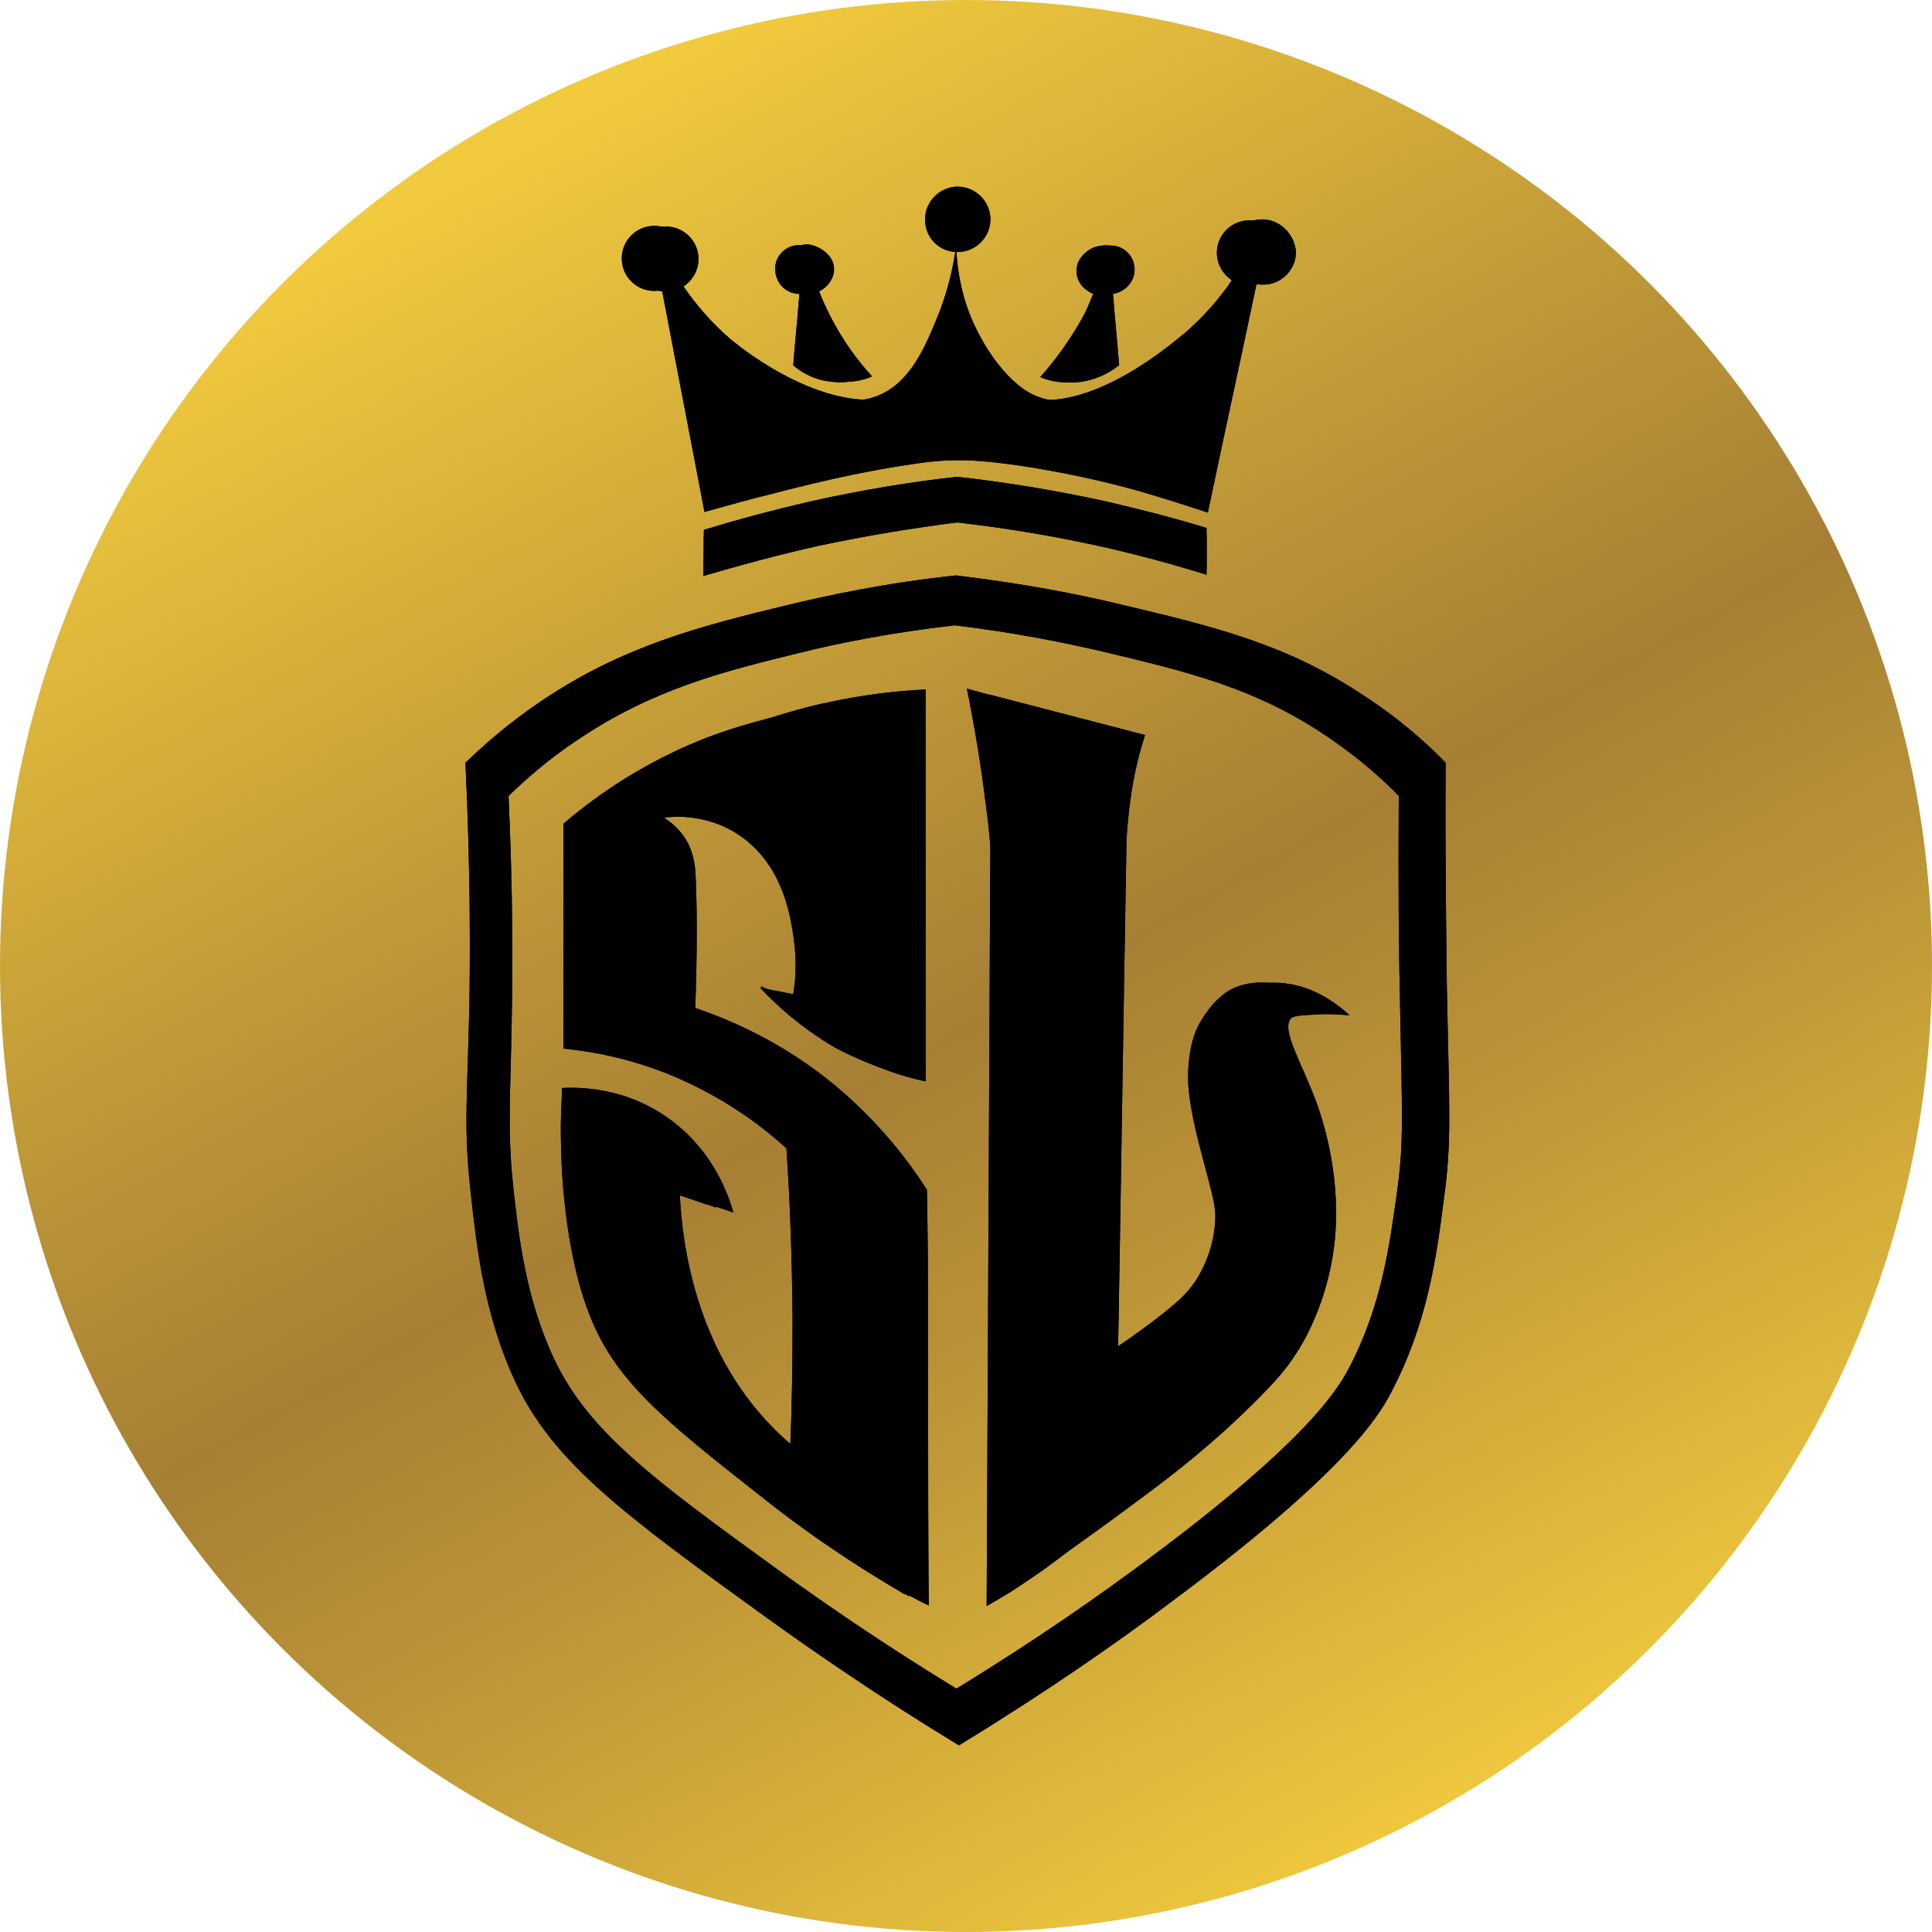 <?xml version="1.0" encoding="UTF-8"?>
<svg id="Layer_1" data-name="Layer 1" xmlns="http://www.w3.org/2000/svg" xmlns:xlink="http://www.w3.org/1999/xlink" viewBox="0 0 512 512">
  <defs>
    <style>
      .cls-1 {
        fill: url(#linear-gradient);
      }

      .cls-2 {
        clip-path: url(#clippath-11);
      }

      .cls-3 {
        clip-path: url(#clippath-10);
      }

      .cls-4 {
        clip-path: url(#clippath-15);
      }

      .cls-5 {
        clip-path: url(#clippath-13);
      }

      .cls-6 {
        clip-path: url(#clippath-14);
      }

      .cls-7 {
        clip-path: url(#clippath-12);
      }

      .cls-8 {
        clip-path: url(#clippath-1);
      }

      .cls-9 {
        clip-path: url(#clippath-3);
      }

      .cls-10 {
        clip-path: url(#clippath-4);
      }

      .cls-11 {
        clip-path: url(#clippath-2);
      }

      .cls-12 {
        clip-path: url(#clippath-7);
      }

      .cls-13 {
        clip-path: url(#clippath-6);
      }

      .cls-14 {
        clip-path: url(#clippath-9);
      }

      .cls-15 {
        clip-path: url(#clippath-8);
      }

      .cls-16 {
        clip-path: url(#clippath-5);
      }

      .cls-17 {
        clip-path: url(#clippath);
      }
    </style>
    <linearGradient id="linear-gradient" x1="111.3" y1="-4.34" x2="403.74" y2="521.82" gradientUnits="userSpaceOnUse">
      <stop offset="0" stop-color="#f1ca3d"/>
      <stop offset=".08" stop-color="#f1ca3d"/>
      <stop offset=".38" stop-color="#bc9537"/>
      <stop offset=".52" stop-color="#a67f34"/>
      <stop offset=".66" stop-color="#bc9537"/>
      <stop offset=".94" stop-color="#f2cb3e"/>
      <stop offset="1" stop-color="#f2cb3e"/>
    </linearGradient>
    <clipPath id="clippath">
      <path d="M206.62,416.33c-33.63-24.33-50.61-36.9-59.76-56.16-7.67-16.33-9.47-32.98-10.94-46.53-1.47-14.69-.65-22.69-.33-42.45.33-14.2.33-34.78-.82-60.25,4.08-3.92,10.12-9.47,18.29-14.86,19.59-13.22,37.88-17.96,58.61-23.02,10.45-2.61,24.33-5.39,41.31-7.35,16.33,1.96,29.71,4.73,39.51,7.02,22.69,5.39,39.84,9.63,58.12,21.71,9.14,6.04,15.84,12.08,20.08,16.49-.16,23.18,0,41.96.33,54.69.49,29.06,1.14,36.57-.82,50.45-1.96,14.04-4.08,30.2-12.9,46.86-2.78,5.06-10.61,18.78-53.06,50.29-12.24,9.14-29.39,21.22-50.78,34.29-19.27-11.76-35.1-22.69-46.86-31.18M208.08,160.49c-22.86,5.55-43.1,10.78-64.65,25.31-8.98,6.04-15.67,12.08-20.08,16.33,1.31,28.08,1.31,50.78.98,66.45-.49,21.71-1.47,30.53.33,46.69,1.63,15.02,3.59,33.31,12.08,51.27,9.96,21.06,28.73,34.94,65.8,61.71,12.9,9.31,30.37,21.39,51.59,34.29,23.51-14.37,42.45-27.59,55.84-37.71,46.86-34.78,55.35-49.63,58.45-55.35,9.8-18.45,12.24-36.08,14.2-51.59,2.12-15.18,1.47-23.35.82-55.51-.16-14.04-.49-34.78-.33-60.25-4.73-4.9-12.08-11.59-22.2-18.12-20.25-13.39-39.18-17.96-64-23.84-10.78-2.61-25.63-5.55-43.59-7.67-18.45,1.96-33.8,5.22-45.22,8"/>
    </clipPath>
    <clipPath id="clippath-1">
      <path d="M289.72,65.63c-2.12.98-4.73,3.27-4.41,6.69.16,2.45,1.96,4.57,4.41,5.55-.82,1.96-1.63,4.08-2.78,6.2-3.76,6.69-7.84,12.08-11.27,15.84,1.47.65,4.73,1.8,8.98,1.31,4.9-.65,8.16-3.27,9.31-4.24-.49-6.37-1.14-12.57-1.63-18.94.82-.49,5.06-2.78,5.71-7.02.16-.82.49-2.61-.65-4.24-.97-1.26-2.64-1.77-4.35-1.77-1.16,0-2.34.24-3.33.63"/>
    </clipPath>
    <clipPath id="clippath-2">
      <path d="M175.59,60.08c-4.73.49-8.16,4.73-7.67,9.47.49,4.73,4.73,8.16,9.47,7.67.33,0,.65-.16,1.14-.16,3.27,19.1,6.53,38.2,9.63,57.14,7.35-2.45,13.71-4.41,18.12-5.71.49-.16.98-.33,1.63-.49,24.33-7.18,27.27-7.67,31.02-10.29,9.14-6.53,12.9-18.45,11.27-19.76-1.14-.98-3.92,3.76-10.61,6.37-19.1,7.35-43.27-12.24-44.9-13.55-.33-.33-.65-.49-.65-.49-5.55-4.73-9.8-9.8-12.9-14.37,2.61-1.8,4.24-4.73,3.92-8.16-.46-4.43-4.21-7.72-8.57-7.72-.3,0-.6.02-.9.05"/>
    </clipPath>
    <clipPath id="clippath-3">
      <path d="M322.53,66.12c-.33,3.43,1.31,6.37,3.92,8.16-3.1,4.57-7.35,9.63-12.9,14.37,0,0-.33.16-.65.49-4.57,3.76-25.96,21.39-43.1,15.84-6.53-2.12-9.14-6.69-10.78-5.55-2.29,1.63-.16,12.9,7.18,18.61,7.35,5.55,16.65,3.43,33.47,8.33.65.16,1.14.33,1.63.49,4.41,1.31,10.78,3.27,18.12,5.71,3.1-18.94,6.37-38.04,9.63-57.14.49,0,.82.16,1.14.16,4.73.49,8.98-2.94,9.47-7.67.49-4.73-2.94-8.98-7.67-9.47-.3-.03-.6-.05-.9-.05-4.36,0-8.11,3.29-8.57,7.72"/>
    </clipPath>
    <clipPath id="clippath-4">
      <path d="M211.84,65.14c-.33.16-2.45.82-3.43,2.78-.82,1.8-.49,3.43-.33,4.08.98,4.24,5.88,5.71,6.37,5.88-.49,6.37-1.14,12.57-1.63,18.94,1.14.98,4.41,3.59,9.31,4.24,4.24.49,7.51-.65,8.98-1.31-3.76-4.08-7.67-9.31-11.1-16-1.14-2.29-2.12-4.41-2.94-6.53,2.61-1.31,4.24-3.92,3.92-6.53-.33-2.94-3.1-4.57-3.76-4.9-.48-.24-1.76-1.01-3.44-1.01-.6,0-1.26.1-1.95.36"/>
    </clipPath>
    <clipPath id="clippath-5">
      <path d="M211.19,64.98c-3.59.33-6.2,3.59-5.71,7.02.33,3.43,3.1,5.88,6.37,5.88-.49,6.37-1.14,12.57-1.63,18.94,1.31,1.14,4.57,3.59,9.31,4.24,4.24.65,7.67-.16,9.31-.82-3.76-4.08-8-9.63-11.59-16.49-1.14-2.29-2.12-4.41-2.94-6.53,2.45-1.14,4.08-3.76,3.92-6.53-.3-3.3-3.08-5.77-6.19-5.77-.27,0-.55.02-.83.06"/>
    </clipPath>
    <clipPath id="clippath-6">
      <path d="M293.64,65.14c-3.59.33-6.2,3.59-5.71,7.02.33,2.61,2.12,4.73,4.41,5.55-.82,1.96-1.8,4.08-2.78,6.2-3.76,6.69-7.67,12.24-11.43,16.49,1.63.49,4.9,1.47,9.14.65,4.73-.82,8-3.27,9.31-4.24-.49-6.37-1.14-12.57-1.63-18.94,3.43-.49,6.04-3.59,5.71-7.02-.3-3.3-3.08-5.77-6.19-5.77-.28,0-.55.02-.83.06"/>
    </clipPath>
    <clipPath id="clippath-7">
      <path d="M253.8,49.47c-4.73,0-8.65,3.92-8.65,8.65s3.43,8.33,8,8.65c-.65,4.24-1.8,9.47-3.92,15.18-3.43,8.65-7.18,18.12-15.02,22.2-16.49,8.49-40.65-11.76-43.27-14.04-5.55-4.73-9.8-9.8-12.9-14.37,2.61-1.8,4.24-4.73,3.92-8.16-.49-4.73-4.73-8.16-9.47-7.67-4.73.49-8.16,4.73-7.67,9.47.49,4.73,4.73,8.16,9.47,7.67.33,0,.65-.16,1.14-.16,3.76,19.59,7.51,39.18,11.27,58.78,7.02-1.96,12.9-3.59,16.98-4.57,17.96-4.73,28.25-6.53,35.27-7.67,7.18-1.14,10.94-1.47,14.86-1.47,3.43,0,7.51.16,16.65,1.47,16.33,2.45,28.57,5.88,32.49,7.02,4.41,1.31,10.29,3.1,17.14,5.39,4.24-20.25,8.65-40.33,12.9-60.57.65.16,1.14.16,1.8.16,4.73,0,8.65-3.92,8.65-8.65-.33-4.73-4.24-8.65-8.98-8.65s-8.65,3.92-8.65,8.65c0,2.94,1.47,5.55,3.76,7.18-18.45,26.29-42.94,37.06-56,30.53-7.18-3.59-14.37-14.04-17.63-24.16-1.63-5.22-2.29-9.96-2.45-13.55h.33c4.73,0,8.65-3.92,8.65-8.65s-3.92-8.65-8.65-8.65Z"/>
    </clipPath>
    <clipPath id="clippath-8">
      <path d="M214.78,134.53c-10.12,2.29-19.59,4.9-28.25,7.51,0,3.59,0,7.02-.16,10.61,9.47-2.78,19.59-5.55,30.53-8,13.06-2.78,25.31-4.73,36.73-6.2,11.43,1.31,24,3.27,37.39,6.2,10.29,2.29,19.92,4.9,28.73,7.67v-10.78c-8.49-2.61-17.47-4.9-27.27-7.18-13.71-2.94-26.78-5.06-38.86-6.37-11.92,1.31-24.98,3.43-38.86,6.53"/>
    </clipPath>
    <clipPath id="clippath-9">
      <path d="M214.78,132.9c-10.12,2.29-19.59,4.9-28.25,7.51,0,3.59,0,7.02-.16,10.61,9.47-2.78,19.59-5.55,30.53-8,13.06-2.78,25.31-4.73,36.73-6.2,11.43,1.31,24,3.27,37.39,6.2,10.29,2.29,19.92,4.9,28.73,7.67v-10.78c-8.49-2.61-17.47-4.9-27.27-7.18-13.71-2.94-26.78-5.06-38.86-6.37-11.92,1.31-24.98,3.43-38.86,6.53"/>
    </clipPath>
    <clipPath id="clippath-10">
      <path d="M217.88,186.45c-7.18,1.63-19.76,5.06-34.29,12.41-12.41,6.2-22.37,13.06-29.88,19.27v60.08c8.33.98,20.08,3.27,32.98,9.31,12.41,5.71,21.55,12.57,27.76,17.96.98,14.2,1.63,29.39,1.63,45.55,0,12.57-.49,24.49-1.31,35.76-3.43-2.45-7.02-5.39-10.45-8.98-20.08-20.73-23.51-48.16-24.16-61.06,4.73,1.47,9.47,2.94,14.2,4.57-1.14-3.92-4.73-15.18-15.51-23.67-12.73-10.12-26.61-9.47-30.04-9.31,1.14,3.43,2.78,8.65,4.08,15.02,1.47,6.69,2.61,13.06,3.59,21.55,1.47,12.08.98,16.82,3.76,24.16,0,0,.65,1.63,1.31,3.43,6.04,14.86,27.43,33.14,38.2,41.96,20.08,16.33,32.16,23.67,40.98,28.25,2.12,1.14,4.08,2.12,5.39,2.78-.16-21.06-.16-38.04-.16-49.63v-24.82c0-15.18-.16-27.76-.33-35.76-4.9-7.67-12.73-17.96-24.49-27.76-14.04-11.59-27.92-17.31-36.9-20.41.16-2.94.82-24.33,0-36.73-.16-1.47-.49-3.92-1.8-6.69-2.61-5.22-7.51-7.84-10.45-9.14,2.61-.49,19.27-3.43,32,7.84,9.63,8.49,11.76,20.41,12.9,26.29,1.47,8.49.65,15.67-.16,20.25-5.06-2.61-10.12-5.06-15.18-7.67,5.06,5.39,13.22,12.73,24.65,18.45,6.86,3.59,13.55,5.71,19.1,6.86v-103.84c-7.35.33-16.65,1.31-27.43,3.76"/>
    </clipPath>
    <clipPath id="clippath-11">
      <path d="M212.98,188.41c-10.61,2.61-20.9,5.06-33.14,10.94-7.51,3.59-17.96,9.47-29.06,18.94v59.59c8,.82,19.43,2.78,32.16,8.65,12.08,5.55,21.06,12.41,26.94,17.8.98,14.2,1.47,29.06,1.63,44.9,0,12.08-.16,23.67-.65,34.78-3.59-2.29-7.18-5.06-10.61-8.33-20.73-20.08-23.18-48.82-23.51-60.08,4.41,1.47,8.65,2.94,13.06,4.41-1.14-4.08-4.08-12.9-12.08-20.41-11.59-10.94-25.31-11.27-28.73-11.1.16,3.27.49,8.16.98,13.88,1.31,14.04,2.61,32.82,7.18,45.06,7.18,19.59,20.73,30.37,46.04,50.29,14.86,11.76,28.25,19.92,37.71,25.31-.49-20.73-.49-37.39-.49-49.14v-24.49c0-15.02-.16-27.27-.33-35.27-4.41-7.35-11.92-17.8-23.84-27.27-14.04-11.27-27.76-16.16-36.08-18.45,0-12.57.16-25.14.16-37.71-.16-1.47-.49-3.92-1.8-6.53-1.96-4.08-5.06-6.04-6.37-6.86,2.29-.49,16.16-3.59,27.27,5.55,9.31,7.51,11.27,18.78,12.41,25.96,1.31,8,.65,14.86,0,19.27-3.43-2.12-6.86-4.24-10.29-6.37,4.73,5.06,11.76,11.43,21.55,16.82,5.88,2.94,11.76,5.06,16.65,6.53.16-33.96.33-67.76.49-101.72-6.86.82-16.33,2.29-27.27,5.06"/>
    </clipPath>
    <clipPath id="clippath-12">
      <path d="M211.51,188.41c-10.61,2.61-20.9,5.06-33.14,10.94-7.51,3.59-17.96,9.47-29.06,18.94v59.59c8,.82,19.43,2.78,32.16,8.65,12.08,5.55,21.06,12.41,26.94,17.8.98,14.2,1.47,29.06,1.63,44.9,0,12.08-.16,23.67-.65,34.78-3.59-2.29-7.18-4.9-10.61-8.33-20.73-20.08-23.18-49.31-23.51-60.57,3.92,1.31,8,2.61,11.92,4.08-1.31-3.92-4.73-13.22-14.04-20.9-9.96-8.16-20.41-9.47-24.16-9.8-.16,3.43-.49,8.16-.33,13.88,0,4.24.49,27.27,7.18,45.06,6.86,18.45,20.08,28.9,46.53,49.63,14.86,11.59,28.08,19.92,37.39,25.47-.65-20.73-.82-37.22-.82-48.65v-24.49c0-15.02-.16-27.27-.33-35.27-4.41-7.35-11.92-17.8-23.84-27.27-14.04-11.27-27.76-16.16-36.08-18.45,0-12.57.16-25.14.16-37.71-.16-1.47-.49-3.92-1.8-6.53-1.96-4.08-5.06-6.04-6.37-6.86,2.29-.49,16.16-3.59,27.27,5.55,9.8,8,11.59,20.25,12.41,25.96.82,6.04.49,11.1-.16,14.69-2.94-.65-5.88-1.14-8.82-1.8,4.41,4.73,10.94,10.61,19.76,15.84,6.2,3.1,12.24,5.55,17.14,7.02.16-33.8.33-67.43.49-101.23-6.86.82-16.33,2.29-27.27,5.06"/>
    </clipPath>
    <clipPath id="clippath-13">
      <path d="M261.31,213.71c.49,3.43.82,6.86,1.14,10.29-.33,67.27-.65,134.37-.98,201.63,16-9.14,27.43-18.94,34.94-26.12,18.61-18.12,18.29-25.96,36.9-44.57,1.8-1.63,5.06-5.06,7.84-10.61,5.55-11.27,4.24-23.18,3.43-27.1-1.14-8.65-3.1-7.67-7.35-23.84-4.73-17.8-3.1-21.55-1.47-22.86l.16-.16c2.12-1.47,4.57-1.63,6.2-1.8,5.22-.33,11.59.16,12.24.16-1.63-1.63-4.57-4.24-8.82-6.04-5.71-2.45-15.02-3.92-21.06.65-4.41,3.27-7.02,8.65-7.02,8.65-.49.98-2.61,5.39-2.61,13.71,0,4.24,1.14,10.94,3.59,20.08,3.43,12.9,3.76,14.04,3.59,17.96-.49,8-3.92,13.71-5.06,15.51-1.96,2.94-3.92,5.06-9.14,9.14-4.57,3.59-11.1,8.33-19.27,13.39,1.96-76.25,3.43-131.76,3.76-139.76.16-2.12.33-6.86,1.31-12.9.98-6.37,2.45-11.76,3.59-15.35-13.71-3.76-27.27-7.51-40.98-11.27,1.96,9.8,3.76,20.25,5.06,31.18"/>
    </clipPath>
    <clipPath id="clippath-14">
      <path d="M264.74,205.39c.33,2.12.65,5.39,1.14,8.98.49,3.43.82,6.86,1.14,10.12-.49,66.29-.82,132.41-1.31,198.7,14.2-9.8,26.12-18.78,35.76-26.12,6.53-5.06,17.47-13.55,29.71-25.96,5.88-5.88,8.16-8.98,10.29-12.08,1.8-2.61,8.33-13.22,10.29-28.73,2.29-17.63-2.78-32.65-3.92-37.39-3.76-10.12-9.96-20.08-7.02-23.02,1.14-1.14,3.92-1.47,5.39-1.63.49,0,1.47-.16,5.55,0,1.8,0,3.27.16,4.41.16-8.65-8-19.27-9.63-24.82-6.53-5.88,3.27-8.98,9.47-8.98,9.47,0,.16-.16.33-.16.33-.65,1.63-2.45,5.88-2.45,13.22,0,4.24,1.14,10.78,3.59,19.76,2.45,9.14,3.59,15.02,3.59,17.63,0,7.51-3.27,13.06-4.73,15.51-1.31,2.45-3.27,4.9-8.49,9.47-4.24,3.76-10.61,8.65-18.94,13.39.82-46.04,1.47-92.08,2.29-138.12.16-3.27.49-7.51,1.31-12.57.98-6.53,2.45-11.76,3.59-15.51-13.88-3.59-27.76-7.18-41.63-10.78,1.47,5.88,3.27,13.71,4.41,21.71"/>
    </clipPath>
    <clipPath id="clippath-15">
      <path d="M266.37,205.39c.33,2.29.65,5.55,1.14,8.98.49,3.43.82,6.86,1.14,10.12-.33,65.96-.82,131.76-1.31,197.72,13.55-9.47,25.47-17.96,35.27-25.31,8.16-6.04,18.61-14.04,30.37-25.8,5.88-5.88,8.33-8.98,10.29-12.08,1.8-2.61,8.33-13.22,10.29-28.73,2.12-17.63-2.78-32.65-4.41-37.39-3.92-10.94-9.8-19.92-7.02-23.02.65-.65,2.45-.82,5.88-.98,4.08-.33,7.35,0,9.63.16-8.98-8.33-19.92-10.78-26.78-6.2-4.08,2.61-6.69,7.67-7.02,8.49-.49.98-2.61,5.39-2.61,13.55,0,4.24,1.14,10.78,3.59,19.76,2.45,9.14,3.59,15.02,3.59,17.63,0,7.51-3.27,13.06-4.73,15.51-1.31,2.45-3.27,4.9-8.49,9.47-4.24,3.76-10.61,8.65-18.94,13.39.82-46.04,1.47-92.08,2.29-138.12.16-2.78.49-7.18,1.31-12.57.98-6.37,2.45-11.59,3.59-15.18-13.88-3.59-27.59-7.18-41.47-10.78,2.45,9.96,3.76,17.14,4.41,21.39"/>
    </clipPath>
  </defs>
  <circle class="cls-1" cx="256" cy="256" r="256"/>
  <g>
    <path d="M206.62,416.33c-33.63-24.33-50.61-36.9-59.76-56.16-7.67-16.33-9.47-32.98-10.94-46.53-1.47-14.69-.65-22.69-.33-42.45.33-14.2.33-34.78-.82-60.25,4.08-3.92,10.12-9.47,18.29-14.86,19.59-13.22,37.88-17.96,58.61-23.02,10.45-2.61,24.33-5.39,41.31-7.35,16.33,1.96,29.71,4.73,39.51,7.02,22.69,5.39,39.84,9.63,58.12,21.71,9.14,6.04,15.84,12.08,20.08,16.49-.16,23.18,0,41.96.33,54.69.49,29.06,1.14,36.57-.82,50.45-1.96,14.04-4.08,30.2-12.9,46.86-2.78,5.06-10.61,18.78-53.06,50.29-12.24,9.14-29.39,21.22-50.78,34.29-19.27-11.76-35.1-22.69-46.86-31.18M208.08,160.49c-22.86,5.55-43.1,10.78-64.65,25.31-8.98,6.04-15.67,12.08-20.08,16.33,1.31,28.08,1.31,50.78.98,66.45-.49,21.71-1.47,30.53.33,46.69,1.63,15.02,3.59,33.31,12.08,51.27,9.96,21.06,28.73,34.94,65.8,61.71,12.9,9.31,30.37,21.39,51.59,34.29,23.51-14.37,42.45-27.59,55.84-37.71,46.86-34.78,55.35-49.63,58.45-55.35,9.8-18.45,12.24-36.08,14.2-51.59,2.12-15.18,1.47-23.35.82-55.51-.16-14.04-.49-34.78-.33-60.25-4.73-4.9-12.08-11.59-22.2-18.12-20.25-13.39-39.18-17.96-64-23.84-10.78-2.61-25.63-5.55-43.59-7.67-18.45,1.96-33.8,5.22-45.22,8"/>
    <g class="cls-17">
      <rect x="62.89" y="107.79" width="381.82" height="399.45" transform="translate(-119.75 168.1) rotate(-30)"/>
    </g>
  </g>
  <g>
    <path d="M289.72,65.63c-2.12.98-4.73,3.27-4.41,6.69.16,2.45,1.96,4.57,4.41,5.55-.82,1.96-1.63,4.08-2.78,6.2-3.76,6.69-7.84,12.08-11.27,15.84,1.47.65,4.73,1.8,8.98,1.31,4.9-.65,8.16-3.27,9.31-4.24-.49-6.37-1.14-12.57-1.63-18.94.82-.49,5.06-2.78,5.71-7.02.16-.82.49-2.61-.65-4.24-.97-1.26-2.64-1.77-4.35-1.77-1.16,0-2.34.24-3.33.63"/>
    <g class="cls-8">
      <rect x="275.68" y="65" width="22.86" height="36.71"/>
    </g>
  </g>
  <g>
    <path d="M175.59,60.08c-4.73.49-8.16,4.73-7.67,9.47.49,4.73,4.73,8.16,9.47,7.67.33,0,.65-.16,1.14-.16,3.27,19.1,6.53,38.2,9.63,57.14,7.35-2.45,13.71-4.41,18.12-5.71.49-.16.98-.33,1.63-.49,24.33-7.18,27.27-7.67,31.02-10.29,9.14-6.53,12.9-18.45,11.27-19.76-1.14-.98-3.92,3.76-10.61,6.37-19.1,7.35-43.27-12.24-44.9-13.55-.33-.33-.65-.49-.65-.49-5.55-4.73-9.8-9.8-12.9-14.37,2.61-1.8,4.24-4.73,3.92-8.16-.46-4.43-4.21-7.72-8.57-7.72-.3,0-.6.02-.9.05"/>
    <g class="cls-11">
      <rect x="167.43" y="60.03" width="84.41" height="74.17"/>
    </g>
  </g>
  <g>
    <path d="M322.53,66.12c-.33,3.43,1.31,6.37,3.92,8.16-3.1,4.57-7.35,9.63-12.9,14.37,0,0-.33.16-.65.49-4.57,3.76-25.96,21.39-43.1,15.84-6.53-2.12-9.14-6.69-10.78-5.55-2.29,1.63-.16,12.9,7.18,18.61,7.35,5.55,16.65,3.43,33.47,8.33.65.16,1.14.33,1.63.49,4.41,1.31,10.78,3.27,18.12,5.71,3.1-18.94,6.37-38.04,9.63-57.14.49,0,.82.16,1.14.16,4.73.49,8.98-2.94,9.47-7.67.49-4.73-2.94-8.98-7.67-9.47-.3-.03-.6-.05-.9-.05-4.36,0-8.11,3.29-8.57,7.72"/>
    <g class="cls-9">
      <rect x="256.74" y="58.4" width="83.43" height="74.17"/>
    </g>
  </g>
  <g>
    <path d="M211.84,65.14c-.33.16-2.45.82-3.43,2.78-.82,1.8-.49,3.43-.33,4.08.98,4.24,5.88,5.71,6.37,5.88-.49,6.37-1.14,12.57-1.63,18.94,1.14.98,4.41,3.59,9.31,4.24,4.24.49,7.51-.65,8.98-1.31-3.76-4.08-7.67-9.31-11.1-16-1.14-2.29-2.12-4.41-2.94-6.53,2.61-1.31,4.24-3.92,3.92-6.53-.33-2.94-3.1-4.57-3.76-4.9-.48-.24-1.76-1.01-3.44-1.01-.6,0-1.26.1-1.95.36"/>
    <g class="cls-10">
      <rect x="207.59" y="64.78" width="23.51" height="36.77"/>
    </g>
  </g>
  <g>
    <path d="M211.19,64.98c-3.59.33-6.2,3.59-5.71,7.02.33,3.43,3.1,5.88,6.37,5.88-.49,6.37-1.14,12.57-1.63,18.94,1.31,1.14,4.57,3.59,9.31,4.24,4.24.65,7.67-.16,9.31-.82-3.76-4.08-8-9.63-11.59-16.49-1.14-2.29-2.12-4.41-2.94-6.53,2.45-1.14,4.08-3.76,3.92-6.53-.3-3.3-3.08-5.77-6.19-5.77-.27,0-.55.02-.83.06"/>
    <g class="cls-16">
      <rect x="204.98" y="64.92" width="23.84" height="36.8"/>
    </g>
  </g>
  <g>
    <path d="M293.64,65.14c-3.59.33-6.2,3.59-5.71,7.02.33,2.61,2.12,4.73,4.41,5.55-.82,1.96-1.8,4.08-2.78,6.2-3.76,6.69-7.67,12.24-11.43,16.49,1.63.49,4.9,1.47,9.14.65,4.73-.82,8-3.27,9.31-4.24-.49-6.37-1.14-12.57-1.63-18.94,3.43-.49,6.04-3.59,5.71-7.02-.3-3.3-3.08-5.77-6.19-5.77-.28,0-.55.02-.83.06"/>
    <g class="cls-13">
      <rect x="267.91" y="64.38" width="43.29" height="38.19" transform="translate(72.48 292.5) rotate(-60)"/>
    </g>
  </g>
  <g>
    <path d="M253.8,49.47c-4.73,0-8.65,3.92-8.65,8.65s3.43,8.33,8,8.65c-.65,4.24-1.8,9.47-3.92,15.18-3.43,8.65-7.18,18.12-15.02,22.2-16.49,8.49-40.65-11.76-43.27-14.04-5.55-4.73-9.8-9.8-12.9-14.37,2.61-1.8,4.24-4.73,3.92-8.16-.49-4.73-4.73-8.16-9.47-7.67-4.73.49-8.16,4.73-7.67,9.47.49,4.73,4.73,8.16,9.47,7.67.33,0,.65-.16,1.14-.16,3.76,19.59,7.51,39.18,11.27,58.78,7.02-1.96,12.9-3.59,16.98-4.57,17.96-4.73,28.25-6.53,35.27-7.67,7.18-1.14,10.94-1.47,14.86-1.47,3.43,0,7.51.16,16.65,1.47,16.33,2.45,28.57,5.88,32.49,7.02,4.41,1.31,10.29,3.1,17.14,5.39,4.24-20.25,8.65-40.33,12.9-60.57.65.16,1.14.16,1.8.16,4.73,0,8.65-3.92,8.65-8.65-.33-4.73-4.24-8.65-8.98-8.65s-8.65,3.92-8.65,8.65c0,2.94,1.47,5.55,3.76,7.18-18.45,26.29-42.94,37.06-56,30.53-7.18-3.59-14.37-14.04-17.63-24.16-1.63-5.22-2.29-9.96-2.45-13.55h.33c4.73,0,8.65-3.92,8.65-8.65s-3.92-8.65-8.65-8.65Z"/>
    <g class="cls-12">
      <rect x="164.33" y="49.47" width="179.1" height="86.37"/>
    </g>
  </g>
  <g>
    <path d="M214.78,134.53c-10.12,2.29-19.59,4.9-28.25,7.51,0,3.59,0,7.02-.16,10.61,9.47-2.78,19.59-5.55,30.53-8,13.06-2.78,25.31-4.73,36.73-6.2,11.43,1.31,24,3.27,37.39,6.2,10.29,2.29,19.92,4.9,28.73,7.67v-10.78c-8.49-2.61-17.47-4.9-27.27-7.18-13.71-2.94-26.78-5.06-38.86-6.37-11.92,1.31-24.98,3.43-38.86,6.53"/>
    <g class="cls-15">
      <rect x="186.37" y="128" width="133.39" height="24.65"/>
    </g>
  </g>
  <g>
    <path d="M214.78,132.9c-10.12,2.29-19.59,4.9-28.25,7.51,0,3.59,0,7.02-.16,10.61,9.47-2.78,19.59-5.55,30.53-8,13.06-2.78,25.31-4.73,36.73-6.2,11.43,1.31,24,3.27,37.39,6.2,10.29,2.29,19.92,4.9,28.73,7.67v-10.78c-8.49-2.61-17.47-4.9-27.27-7.18-13.71-2.94-26.78-5.06-38.86-6.37-11.92,1.31-24.98,3.43-38.86,6.53"/>
    <g class="cls-14">
      <rect x="186.37" y="126.37" width="133.39" height="24.65"/>
    </g>
  </g>
  <g>
    <path d="M217.88,186.45c-7.18,1.63-19.76,5.06-34.29,12.41-12.41,6.2-22.37,13.06-29.88,19.27v60.08c8.33.98,20.08,3.27,32.98,9.31,12.41,5.71,21.55,12.57,27.76,17.96.98,14.2,1.63,29.39,1.63,45.55,0,12.57-.49,24.49-1.31,35.76-3.43-2.45-7.02-5.39-10.45-8.98-20.08-20.73-23.51-48.16-24.16-61.06,4.73,1.47,9.47,2.94,14.2,4.57-1.14-3.92-4.73-15.18-15.51-23.67-12.73-10.12-26.61-9.47-30.04-9.31,1.14,3.43,2.78,8.65,4.08,15.02,1.47,6.69,2.61,13.06,3.59,21.55,1.47,12.08.98,16.82,3.76,24.16,0,0,.65,1.63,1.31,3.43,6.04,14.86,27.43,33.14,38.2,41.96,20.08,16.33,32.16,23.67,40.98,28.25,2.12,1.14,4.08,2.12,5.39,2.78-.16-21.06-.16-38.04-.16-49.63v-24.82c0-15.18-.16-27.76-.33-35.76-4.9-7.67-12.73-17.96-24.49-27.76-14.04-11.59-27.92-17.31-36.9-20.41.16-2.94.82-24.33,0-36.73-.16-1.47-.49-3.92-1.8-6.69-2.61-5.22-7.51-7.84-10.45-9.14,2.61-.49,19.27-3.43,32,7.84,9.63,8.49,11.76,20.41,12.9,26.29,1.47,8.49.65,15.67-.16,20.25-5.06-2.61-10.12-5.06-15.18-7.67,5.06,5.39,13.22,12.73,24.65,18.45,6.86,3.59,13.55,5.71,19.1,6.86v-103.84c-7.35.33-16.65,1.31-27.43,3.76"/>
    <g class="cls-3">
      <rect x="147.61" y="182.22" width="99.72" height="243.73" transform="translate(-3.02 1.98) rotate(-.57)"/>
    </g>
  </g>
  <g>
    <path d="M212.98,188.41c-10.61,2.61-20.9,5.06-33.14,10.94-7.51,3.59-17.96,9.47-29.06,18.94v59.59c8,.82,19.43,2.78,32.16,8.65,12.08,5.55,21.06,12.41,26.94,17.8.98,14.2,1.47,29.06,1.63,44.9,0,12.08-.16,23.67-.65,34.78-3.59-2.29-7.18-5.06-10.61-8.33-20.73-20.08-23.18-48.82-23.51-60.08,4.41,1.47,8.65,2.94,13.06,4.41-1.14-4.08-4.08-12.9-12.08-20.41-11.59-10.94-25.31-11.27-28.73-11.1.16,3.27.49,8.16.98,13.88,1.31,14.04,2.61,32.82,7.18,45.06,7.18,19.59,20.73,30.37,46.04,50.29,14.86,11.76,28.25,19.92,37.71,25.31-.49-20.73-.49-37.39-.49-49.14v-24.49c0-15.02-.16-27.27-.33-35.27-4.41-7.35-11.92-17.8-23.84-27.27-14.04-11.27-27.76-16.16-36.08-18.45,0-12.57.16-25.14.16-37.71-.16-1.47-.49-3.92-1.8-6.53-1.96-4.08-5.06-6.04-6.37-6.86,2.29-.49,16.16-3.59,27.27,5.55,9.31,7.51,11.27,18.78,12.41,25.96,1.31,8,.65,14.86,0,19.27-3.43-2.12-6.86-4.24-10.29-6.37,4.73,5.06,11.76,11.43,21.55,16.82,5.88,2.94,11.76,5.06,16.65,6.53.16-33.96.33-67.76.49-101.72-6.86.82-16.33,2.29-27.27,5.06"/>
    <g class="cls-2">
      <rect x="74.93" y="256.76" width="240.03" height="92.85" transform="translate(-109 496.94) rotate(-89.78)"/>
    </g>
  </g>
  <g>
    <path d="M211.51,188.41c-10.61,2.61-20.9,5.06-33.14,10.94-7.51,3.59-17.96,9.47-29.06,18.94v59.59c8,.82,19.43,2.78,32.16,8.65,12.08,5.55,21.06,12.41,26.94,17.8.98,14.2,1.47,29.06,1.63,44.9,0,12.08-.16,23.67-.65,34.78-3.59-2.29-7.18-4.9-10.61-8.33-20.73-20.08-23.18-49.31-23.51-60.57,3.92,1.31,8,2.61,11.92,4.08-1.31-3.92-4.73-13.22-14.04-20.9-9.96-8.16-20.41-9.47-24.16-9.8-.16,3.43-.49,8.16-.33,13.88,0,4.24.49,27.27,7.18,45.06,6.86,18.45,20.08,28.9,46.53,49.63,14.86,11.59,28.08,19.92,37.39,25.47-.65-20.73-.82-37.22-.82-48.65v-24.49c0-15.02-.16-27.27-.33-35.27-4.41-7.35-11.92-17.8-23.84-27.27-14.04-11.27-27.76-16.16-36.08-18.45,0-12.57.16-25.14.16-37.71-.16-1.47-.49-3.92-1.8-6.53-1.96-4.08-5.06-6.04-6.37-6.86,2.29-.49,16.16-3.59,27.27,5.55,9.8,8,11.59,20.25,12.41,25.96.82,6.04.49,11.1-.16,14.69-2.94-.65-5.88-1.14-8.82-1.8,4.41,4.73,10.94,10.61,19.76,15.84,6.2,3.1,12.24,5.55,17.14,7.02.16-33.8.33-67.43.49-101.23-6.86.82-16.33,2.29-27.27,5.06"/>
    <g class="cls-7">
      <rect x="148.49" y="183.35" width="91.27" height="239.19"/>
    </g>
  </g>
  <g>
    <path d="M261.31,213.71c.49,3.43.82,6.86,1.14,10.29-.33,67.27-.65,134.37-.98,201.63,16-9.14,27.43-18.94,34.94-26.12,18.61-18.12,18.29-25.96,36.9-44.57,1.8-1.63,5.06-5.06,7.84-10.61,5.55-11.27,4.24-23.18,3.43-27.1-1.14-8.65-3.1-7.67-7.35-23.84-4.73-17.8-3.1-21.55-1.47-22.86l.16-.16c2.12-1.47,4.57-1.63,6.2-1.8,5.22-.33,11.59.16,12.24.16-1.63-1.63-4.57-4.24-8.82-6.04-5.71-2.45-15.02-3.92-21.06.65-4.41,3.27-7.02,8.65-7.02,8.65-.49.98-2.61,5.39-2.61,13.71,0,4.24,1.14,10.94,3.59,20.08,3.43,12.9,3.76,14.04,3.59,17.96-.49,8-3.92,13.71-5.06,15.51-1.96,2.94-3.92,5.06-9.14,9.14-4.57,3.59-11.1,8.33-19.27,13.39,1.96-76.25,3.43-131.76,3.76-139.76.16-2.12.33-6.86,1.31-12.9.98-6.37,2.45-11.76,3.59-15.35-13.71-3.76-27.27-7.51-40.98-11.27,1.96,9.8,3.76,20.25,5.06,31.18"/>
    <g class="cls-5">
      <rect x="256.25" y="182.53" width="98.12" height="243.1"/>
    </g>
  </g>
  <g>
    <path d="M264.74,205.39c.33,2.12.65,5.39,1.14,8.98.49,3.43.82,6.86,1.14,10.12-.49,66.29-.82,132.41-1.31,198.7,14.2-9.8,26.12-18.78,35.76-26.12,6.53-5.06,17.47-13.55,29.71-25.96,5.88-5.88,8.16-8.98,10.29-12.08,1.8-2.61,8.33-13.22,10.29-28.73,2.29-17.63-2.78-32.65-3.92-37.39-3.76-10.12-9.96-20.08-7.02-23.02,1.14-1.14,3.92-1.47,5.39-1.63.49,0,1.47-.16,5.55,0,1.8,0,3.27.16,4.41.16-8.65-8-19.27-9.63-24.82-6.53-5.88,3.27-8.98,9.47-8.98,9.47,0,.16-.16.33-.16.33-.65,1.63-2.45,5.88-2.45,13.22,0,4.24,1.14,10.78,3.59,19.76,2.45,9.14,3.59,15.02,3.59,17.63,0,7.51-3.27,13.06-4.73,15.51-1.31,2.45-3.27,4.9-8.49,9.47-4.24,3.76-10.61,8.65-18.94,13.39.82-46.04,1.47-92.08,2.29-138.12.16-3.27.49-7.51,1.31-12.57.98-6.53,2.45-11.76,3.59-15.51-13.88-3.59-27.76-7.18-41.63-10.78,1.47,5.88,3.27,13.71,4.41,21.71"/>
    <g class="cls-6">
      <rect x="189.68" y="184.86" width="237.13" height="237.13" transform="translate(-124.27 306.84) rotate(-45)"/>
    </g>
  </g>
  <g>
    <path d="M266.37,205.39c.33,2.29.65,5.55,1.14,8.98.49,3.43.82,6.86,1.14,10.12-.33,65.96-.82,131.76-1.31,197.72,13.55-9.47,25.47-17.96,35.27-25.31,8.16-6.04,18.61-14.04,30.37-25.8,5.88-5.88,8.33-8.98,10.29-12.08,1.8-2.61,8.33-13.22,10.29-28.73,2.12-17.63-2.78-32.65-4.41-37.39-3.92-10.94-9.8-19.92-7.02-23.02.65-.65,2.45-.82,5.88-.98,4.08-.33,7.35,0,9.63.16-8.98-8.33-19.92-10.78-26.78-6.2-4.08,2.61-6.69,7.67-7.02,8.49-.49.98-2.61,5.39-2.61,13.55,0,4.24,1.14,10.78,3.59,19.76,2.45,9.14,3.59,15.02,3.59,17.63,0,7.51-3.27,13.06-4.73,15.51-1.31,2.45-3.27,4.9-8.49,9.47-4.24,3.76-10.61,8.65-18.94,13.39.82-46.04,1.47-92.08,2.29-138.12.16-2.78.49-7.18,1.31-12.57.98-6.37,2.45-11.59,3.59-15.18-13.88-3.59-27.59-7.18-41.47-10.78,2.45,9.96,3.76,17.14,4.41,21.39"/>
    <g class="cls-4">
      <rect x="261.96" y="184" width="95.67" height="238.21"/>
    </g>
  </g>
</svg>